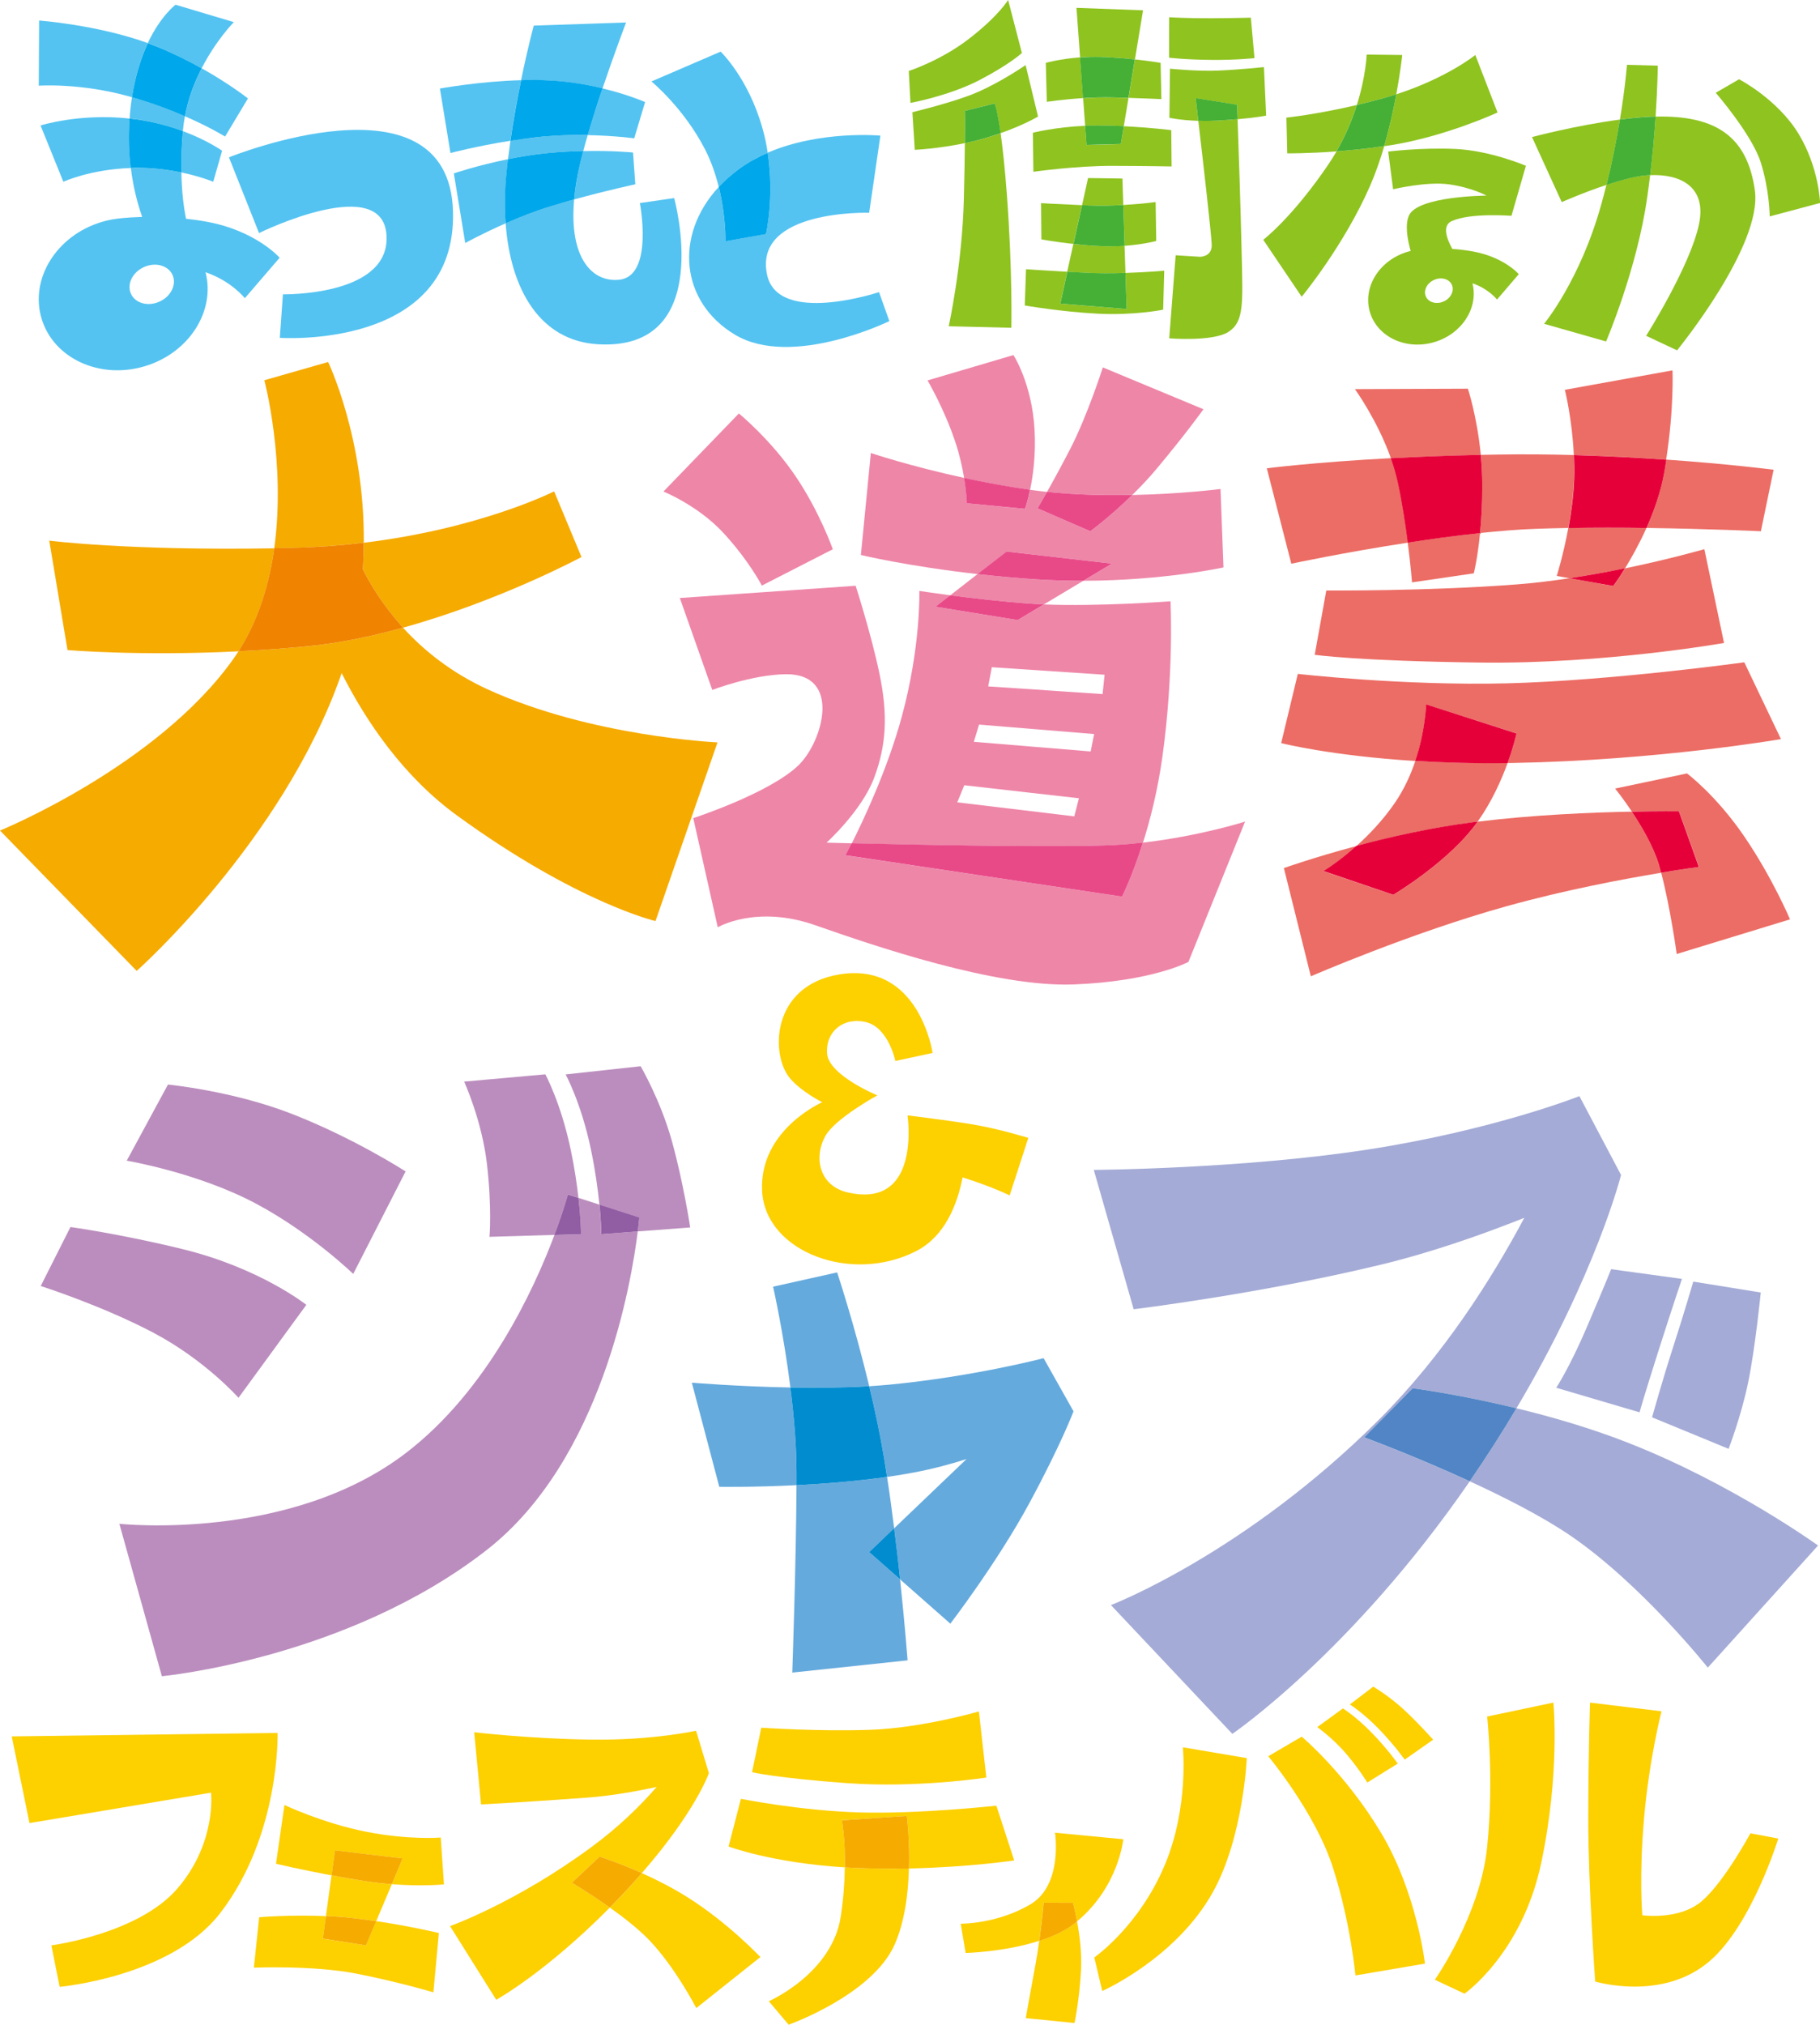 <?xml version="1.0" encoding="utf-8"?>
<!-- Generator: Adobe Illustrator 26.2.1, SVG Export Plug-In . SVG Version: 6.00 Build 0)  -->
<svg version="1.1" id="レイヤー_1" xmlns="http://www.w3.org/2000/svg" xmlns:xlink="http://www.w3.org/1999/xlink" x="0px"
	 y="0px" viewBox="0 0 215.43 239.62" style="enable-background:new 0 0 215.43 239.62;" xml:space="preserve">
<style type="text/css">
	.st0{fill:#F6AB00;}
	.st1{fill:#F08300;}
	.st2{fill:#EE86A8;}
	.st3{fill:#E84A88;}
	.st4{fill:#EC6D65;}
	.st5{fill:#E60039;}
	.st6{fill:#BB8DBE;}
	.st7{fill:#915DA3;}
	.st8{fill:#65AADD;}
	.st9{fill:#008CCF;}
	.st10{fill:#A4ABD6;}
	.st11{fill:#5185C5;}
	.st12{fill:#FDD000;}
	.st13{fill:#54C3F1;}
	.st14{fill:#00A7EA;}
	.st15{fill:#8FC31F;}
	.st16{fill:#45B035;}
</style>
<path class="st0" d="M47.71,74.28c11.5-3.18,21.12-8.36,21.12-8.36l-3.24-7.77c0,0-8.66,4.4-22.53,6.08
	c-0.01,1.02-0.05,2.07-0.12,3.13C43.8,69.09,45.31,71.65,47.71,74.28"/>
<path class="st0" d="M5.83,63.98l2.16,12.95c0,0,8.48,0.73,20.25,0.15c2.39-3.72,3.64-7.99,4.22-12.19
	C15.03,65.18,5.83,63.98,5.83,63.98"/>
<path class="st0" d="M57.74,81.59c-4.38-2-7.65-4.69-10.04-7.31c-3.71,1.03-7.62,1.85-11.46,2.21c-2.79,0.27-5.47,0.45-8.01,0.58
	c-0.2,0.31-0.4,0.63-0.62,0.93C18.55,90.73,0,98.29,0,98.29l16.18,16.61c0,0,17.26-15.32,24.16-34.95c0.04-0.1,0.06-0.2,0.1-0.29
	c2.93,5.79,7.32,12.23,13.63,16.83c14.24,10.36,23.52,12.51,23.52,12.51l7.34-21.14C84.93,87.85,70.04,87.2,57.74,81.59"/>
<path class="st0" d="M43.06,64.23c0.12-12.36-4.22-21.39-4.22-21.39l-7.55,2.16c0,0,2.58,9.7,1.17,19.89
	c0.68-0.01,1.36-0.02,2.07-0.04C37.54,64.77,40.4,64.55,43.06,64.23"/>
<path class="st1" d="M47.71,74.28c-2.39-2.63-3.91-5.19-4.77-6.92c0.08-1.07,0.11-2.11,0.12-3.13c-2.66,0.32-5.51,0.54-8.54,0.61
	c-0.7,0.02-1.39,0.03-2.06,0.04c-0.58,4.19-1.84,8.47-4.22,12.19c2.54-0.12,5.22-0.31,8.01-0.58
	C40.09,76.13,43.99,75.31,47.71,74.28"/>
<path class="st2" d="M78.53,58.17c0,0,4.1,1.65,7.1,4.9c3.01,3.26,4.55,6.23,4.55,6.23L98.58,65c0,0-1.55-4.4-4.38-8.6
	c-2.92-4.34-6.74-7.47-6.74-7.47L78.53,58.17z"/>
<path class="st2" d="M135.28,99.72c-1.27,4.02-2.47,6.39-2.47,6.39l-32.73-4.89c0,0,0.28-0.52,0.74-1.42
	c-1.85-0.04-2.98-0.08-2.98-0.08s4.17-3.77,5.63-7.67c1.46-3.91,1.64-7.46,0.63-12.32c-0.95-4.6-2.82-10.41-2.82-10.41l-20.81,1.45
	l3.84,10.88c0,0,4.71-1.81,8.68-1.86c6.7-0.08,4.41,7.97,1.54,10.76c-3.43,3.33-12.47,6.27-12.47,6.27l2.9,12.92
	c0,0,4.54-2.7,11.53-0.25c6.99,2.45,21.4,7.38,30.64,7.01c9.23-0.36,13.54-2.66,13.54-2.66l6.71-16.62
	C147.4,97.24,141.9,98.96,135.28,99.72"/>
<path class="st2" d="M122.46,50.88c-0.3-5.49-2.5-8.86-2.5-8.86l-10.17,3c0,0,1.98,3.35,3.28,7.26c0.53,1.58,0.85,3.07,1.05,4.29
	c2.39,0.52,5.04,1.01,7.81,1.4C122.28,56.3,122.62,53.83,122.46,50.88"/>
<path class="st2" d="M134.02,58.58c0.96-0.94,1.96-1.99,2.91-3.13c3.57-4.27,5.52-7.02,5.52-7.02l-11.91-4.95
	c0,0-1.82,5.71-3.89,9.71c-1.05,2.02-2.01,3.78-2.72,5.03C127.36,58.57,130.88,58.64,134.02,58.58"/>
<path class="st2" d="M131.63,66.7l-3.4,2.03c9.52-0.02,16.59-1.58,16.59-1.58l-0.35-9.28c0,0-4.54,0.59-10.45,0.71
	c-2.64,2.59-4.96,4.29-4.96,4.29l-6.25-2.71c0,0,0.43-0.73,1.12-1.95c-0.58-0.06-1.17-0.13-1.75-0.21
	c-0.08-0.01-0.16-0.02-0.24-0.03c-0.3,1.43-0.6,2.26-0.6,2.26l-6.87-0.67c0,0-0.03-1.2-0.33-3c-6.47-1.4-11.06-2.95-11.06-2.95
	l-1.18,12.07c0,0,5.52,1.33,13.83,2.26l3.44-2.67L131.63,66.7z"/>
<path class="st3" d="M121.33,60.22c0,0,0.31-0.83,0.6-2.26c-2.77-0.39-5.42-0.89-7.81-1.4c0.3,1.79,0.33,3,0.33,3L121.33,60.22z"/>
<path class="st3" d="M129.06,62.87c0,0,2.32-1.7,4.96-4.29c-3.14,0.06-6.65-0.01-10.09-0.37c-0.69,1.22-1.12,1.95-1.12,1.95
	L129.06,62.87z"/>
<path class="st2" d="M123.56,71.53l4.67-2.8c-1.73,0-3.54-0.04-5.4-0.16c-2.53-0.16-4.92-0.38-7.12-0.63l-3.23,2.51
	c2.63,0.35,6.32,0.78,9.85,1.01C122.73,71.49,123.14,71.51,123.56,71.53"/>
<path class="st3" d="M128.23,68.73l3.39-2.03l-12.47-1.43l-3.45,2.67c2.2,0.25,4.58,0.47,7.11,0.63
	C124.69,68.69,126.5,68.73,128.23,68.73"/>
<path class="st2" d="M131.97,100.01c1.12-0.06,2.23-0.16,3.32-0.28c0.86-2.71,1.74-6.16,2.3-10.17c1.39-9.95,0.96-18.4,0.96-18.4
	s-8.58,0.64-14.99,0.37l-3.1,1.85l-9.72-1.58l1.74-1.35c-2.19-0.29-3.66-0.52-3.66-0.52s0.2,6.53-2.09,14.93
	c-1.71,6.26-4.57,12.29-5.91,14.95C107.9,99.97,125.64,100.35,131.97,100.01 M117.4,78.96l13.35,0.89l-0.24,2.29l-13.54-0.91
	L117.4,78.96z M115.89,85.75l13.62,1.12l-0.41,2.06l-13.83-1.14L115.89,85.75z M114.14,92.93l13.57,1.54l-0.55,2.14l-13.85-1.66
	L114.14,92.93z"/>
<path class="st3" d="M132.81,106.11c0,0,1.21-2.37,2.47-6.39c-1.08,0.12-2.19,0.22-3.32,0.28c-6.33,0.34-24.07-0.04-31.15-0.21
	c-0.46,0.91-0.74,1.42-0.74,1.42L132.81,106.11z"/>
<path class="st3" d="M120.46,73.38l3.09-1.85c-0.42-0.02-0.83-0.04-1.23-0.07c-3.53-0.23-7.22-0.67-9.85-1.01l-1.74,1.35
	L120.46,73.38z"/>
<path class="st4" d="M194.89,62.48c7.44,0.1,13.54,0.39,13.54,0.39l1.51-7.28c0,0-5.17-0.67-12.71-1.2
	c-0.08,0.52-0.16,1.04-0.26,1.58C196.57,58.27,195.77,60.51,194.89,62.48"/>
<path class="st4" d="M164.63,54.22c-9.2,0.49-14.68,1.2-14.68,1.2l2.9,11.29c0,0,6.27-1.34,13.8-2.49
	c-0.28-2.21-0.68-4.86-1.21-7.26C165.22,56.02,164.94,55.11,164.63,54.22"/>
<path class="st4" d="M186.3,53.85c-2.88-0.08-5.87-0.11-8.89-0.06c-0.72,0.01-1.43,0.03-2.14,0.04c0.11,1.13,0.18,2.34,0.18,3.61
	c0.01,2.18-0.11,4.08-0.26,5.64c2.31-0.24,4.56-0.43,6.64-0.5c1.24-0.04,2.51-0.08,3.8-0.1c0.33-1.78,0.61-3.8,0.68-5.78
	C186.35,55.73,186.34,54.77,186.3,53.85"/>
<path class="st4" d="M167.14,68.92l7.31-1.07c0,0,0.45-1.74,0.74-4.77c-2.86,0.3-5.79,0.7-8.56,1.13
	C166.98,66.9,167.14,68.92,167.14,68.92"/>
<path class="st4" d="M173.75,46l-13.37,0.05c0,0,2.64,3.64,4.26,8.18c3.14-0.17,6.71-0.31,10.64-0.4
	C174.83,49.24,173.75,46,173.75,46"/>
<path class="st5" d="M175.27,53.83c-3.94,0.08-7.51,0.23-10.65,0.4c0.31,0.88,0.59,1.8,0.8,2.73c0.53,2.39,0.93,5.05,1.21,7.26
	c2.77-0.43,5.7-0.83,8.56-1.13c0.15-1.56,0.27-3.46,0.26-5.64C175.45,56.17,175.38,54.96,175.27,53.83"/>
<path class="st4" d="M185.64,62.48c-0.6,3.23-1.37,5.68-1.37,5.68l1.51,0.27c2.31-0.35,4.55-0.76,6.58-1.18
	c0.74-1.21,1.67-2.86,2.53-4.77C191.92,62.44,188.74,62.43,185.64,62.48"/>
<path class="st4" d="M197.97,43.83l-12.74,2.3c0,0,0.86,3.42,1.06,7.72c3.94,0.11,7.66,0.31,10.93,0.54
	C198.17,48.26,197.97,43.83,197.97,43.83"/>
<path class="st5" d="M194.89,62.48c0.88-1.97,1.68-4.21,2.09-6.5c0.1-0.54,0.18-1.07,0.26-1.58c-3.27-0.23-6.99-0.43-10.93-0.54
	c0.04,0.92,0.06,1.88,0.02,2.85c-0.07,1.98-0.35,3.99-0.68,5.78C188.74,62.43,191.92,62.44,194.89,62.48"/>
<path class="st4" d="M185.78,68.43c-2.06,0.31-4.17,0.57-6.24,0.73c-10.63,0.82-22.55,0.72-22.55,0.72l-1.37,7.61
	c0,0,5.05,0.74,19.69,0.92c14.64,0.18,28.76-2.32,28.76-2.32l-2.33-11.1c0,0-3.97,1.15-9.38,2.27c-0.81,1.31-1.39,2.1-1.39,2.1
	L185.78,68.43z"/>
<path class="st5" d="M190.96,69.35c0,0,0.59-0.79,1.39-2.1c-2.03,0.42-4.27,0.83-6.58,1.18L190.96,69.35z"/>
<path class="st4" d="M179.52,86.79c0,0-0.32,1.46-1.06,3.51c0.23,0,0.45,0,0.68-0.01c17.13-0.31,31.67-2.82,31.67-2.82l-4.34-9.09
	c0,0-15.8,2.18-28.13,2.49c-12.32,0.3-24.72-1.12-24.72-1.12l-1.97,8.19c0,0,5.79,1.49,15.88,2.12c1.21-3.61,1.29-6.69,1.29-6.69
	L179.52,86.79z"/>
<path class="st4" d="M174.91,97.23C174.92,97.23,174.92,97.23,174.91,97.23c1.67-2.35,2.81-4.92,3.54-6.93
	c-4.04,0.05-7.7-0.06-10.92-0.25c-0.54,1.62-1.32,3.35-2.42,4.96c-1.43,2.08-3.08,3.79-4.54,5.1c3.94-1.05,8.84-2.16,13.81-2.8
	C174.56,97.28,174.74,97.26,174.91,97.23"/>
<path class="st5" d="M178.45,90.31c0.75-2.05,1.06-3.51,1.06-3.51l-10.7-3.44c0,0-0.08,3.09-1.29,6.69
	C170.75,90.25,174.41,90.36,178.45,90.31"/>
<path class="st4" d="M193.15,96.05c-4.7,0.09-11.68,0.38-18.24,1.19c-3.36,4.73-9.99,8.66-9.99,8.66l-8.27-2.8
	c0,0,1.75-1.05,3.91-2.98c-5.09,1.36-8.59,2.61-8.59,2.61l3.19,12.81c0,0,11.85-5.15,23.19-8.3c6.94-1.93,13.9-3.23,18.26-3.95
	c-0.09-0.33-0.17-0.65-0.27-0.96C195.72,100.16,194.33,97.81,193.15,96.05"/>
<path class="st5" d="M164.92,105.89c0,0,6.63-3.92,9.99-8.66c-0.18,0.02-0.36,0.04-0.54,0.07c-4.98,0.64-9.87,1.75-13.81,2.8
	c-2.16,1.94-3.91,2.98-3.91,2.98L164.92,105.89z"/>
<path class="st4" d="M211.88,108.8c0,0-2.08-4.93-5.42-9.82c-3.33-4.88-6.77-7.45-6.77-7.45l-8.51,1.79c0,0,0.9,1.11,1.98,2.72
	c3.38-0.07,5.58-0.04,5.58-0.04l2.37,6.6c0,0-1.72,0.22-4.48,0.68c1.08,4.1,1.84,9.62,1.84,9.62L211.88,108.8z"/>
<path class="st5" d="M198.73,96.01c0,0-2.2-0.03-5.58,0.04c1.18,1.76,2.56,4.11,3.2,6.27c0.09,0.31,0.18,0.63,0.26,0.96
	c2.76-0.46,4.48-0.68,4.48-0.68L198.73,96.01z"/>
<path class="st6" d="M19.88,128.35L15,137.36c0,0,8.48,1.42,15.39,5.13c6.47,3.47,11.42,8.27,11.42,8.27l6.2-12.13
	c0,0-6.14-3.97-13.54-6.84C27.49,129.08,19.88,128.35,19.88,128.35"/>
<path class="st6" d="M8.34,145.21l-3.52,6.98c0,0,7.21,2.3,13.34,5.53c6.12,3.23,10.07,7.7,10.07,7.7l8.03-11
	c0,0-5.44-4.34-14.63-6.59C14.35,146.04,8.34,145.21,8.34,145.21"/>
<path class="st6" d="M71.17,146.06c0,0-0.01-1.33-0.22-3.5l-2.48-0.8c0.29,2.64,0.3,4.3,0.3,4.3l-3.14,0.09
	c-2.47,6.57-7.95,18.4-17.53,25.76c-13.81,10.62-33.97,8.42-33.97,8.42l5.03,18.04c0,0,21.97-2.05,38.49-14.97
	c13.58-10.62,17.1-31.66,17.84-37.67L71.17,146.06z"/>
<path class="st6" d="M68.47,141.76c-0.18-1.6-0.46-3.55-0.92-5.72c-1.16-5.53-3-8.9-3-8.9l-9.61,0.86c0,0,2.1,4.59,2.7,9.76
	c0.6,5.17,0.3,8.61,0.3,8.61l7.69-0.23c1.09-2.91,1.6-4.79,1.6-4.79L68.47,141.76z"/>
<path class="st7" d="M68.47,141.76l-1.25-0.4c0,0-0.5,1.88-1.6,4.79l3.14-0.09C68.78,146.06,68.77,144.4,68.47,141.76"/>
<path class="st6" d="M75.49,145.73l6.21-0.47c0,0-0.81-5.34-2.18-10.26c-1.34-4.81-3.69-8.82-3.69-8.82l-8.88,0.97
	c0,0,1.85,3.37,3,8.9c0.53,2.54,0.83,4.79,1,6.52l4.71,1.52C75.66,144.08,75.62,144.68,75.49,145.73"/>
<path class="st7" d="M75.49,145.73c0.13-1.05,0.18-1.65,0.18-1.65l-4.71-1.52c0.21,2.17,0.22,3.5,0.22,3.5L75.49,145.73z"/>
<path class="st8" d="M93.55,164.2c-6.35-0.12-11.66-0.57-11.66-0.57l3.25,12.32c0,0,3.9,0.07,9.14-0.19c0-0.51,0-1.01,0-1.5
	C94.28,171.02,93.97,167.48,93.55,164.2"/>
<path class="st8" d="M123.53,160.73c0,0-8.27,2.18-18.31,3.14c-0.76,0.07-1.54,0.13-2.33,0.18c0.66,2.74,1.28,5.65,1.76,8.52
	c0.12,0.73,0.24,1.46,0.35,2.21c1.07-0.15,2.13-0.32,3.17-0.52c2.18-0.41,4.27-0.96,6.23-1.59c-0.05,0.05-0.1,0.1-0.14,0.14
	c-2.39,2.29-5.92,5.66-8.42,8.05c0.26,2.1,0.5,4.16,0.7,6.05l5.95,5.24c0,0,5.56-7.25,9.35-14.26c3.79-7.01,5.23-10.87,5.23-10.87
	L123.53,160.73z"/>
<path class="st8" d="M105.84,180.86c-0.25-2.01-0.53-4.07-0.84-6.08c-3.68,0.52-7.46,0.82-10.72,0.98
	c-0.05,9.55-0.5,22.18-0.5,22.18l13.65-1.45c0,0-0.31-4.11-0.89-9.59l-3.66-3.22C102.88,183.68,104.11,182.5,105.84,180.86"/>
<path class="st8" d="M102.89,164.05c-1.78-7.41-3.8-13.47-3.8-13.47l-7.58,1.69c0,0,1.23,5.44,2.05,11.93
	C96.58,164.26,99.85,164.23,102.89,164.05"/>
<path class="st9" d="M102.88,183.68l3.66,3.22c-0.2-1.89-0.43-3.94-0.7-6.05C104.11,182.5,102.88,183.68,102.88,183.68"/>
<path class="st9" d="M104.65,172.57c-0.48-2.87-1.1-5.78-1.76-8.52c-3.04,0.18-6.3,0.21-9.34,0.15c0.42,3.27,0.73,6.82,0.73,10.06
	c0,0.49,0,0.99,0,1.5c3.26-0.16,7.04-0.46,10.72-0.98C104.89,174.03,104.77,173.29,104.65,172.57"/>
<path class="st10" d="M190.71,150.2c0,0-0.74,1.86-2.83,6.75c-2.09,4.9-3.67,7.28-3.67,7.28l9.86,2.91c0,0,0.53-1.93,2.35-7.63
	c1.79-5.6,2.67-8.16,2.67-8.16L190.71,150.2z"/>
<path class="st10" d="M167.21,164.29c0,0,5.32,0.68,12.29,2.37c9.44-15.9,12.38-27.61,12.38-27.61l-4.93-9.33
	c0,0-10.1,4.01-25.04,6.32c-14.93,2.3-32.44,2.41-32.44,2.41l4.72,16.49c0,0,14.99-1.82,29.28-5.28c6.04-1.46,12.04-3.58,16.96-5.54
	c-3.91,7.34-9.61,16.28-17.14,23.82c-15.95,15.95-31.79,22.01-31.79,22.01l14.37,15.24c0,0,14.1-9.6,28.02-29.77
	c0.03-0.04,0.05-0.07,0.08-0.11c-6.54-3.01-12.49-5.2-12.49-5.2L167.21,164.29z"/>
<path class="st10" d="M192.68,170.73c-4.46-1.75-9.1-3.08-13.18-4.07c-1.64,2.77-3.48,5.66-5.53,8.64c4.23,1.94,8.7,4.23,11.99,6.48
	c8.37,5.74,16.19,15.57,16.19,15.57l13.05-14.45C215.2,182.9,205.09,175.59,192.68,170.73"/>
<path class="st11" d="M167.21,164.29l-5.73,5.81c0,0,5.95,2.19,12.49,5.2c2.05-2.98,3.89-5.87,5.53-8.64
	C172.54,164.97,167.21,164.29,167.21,164.29"/>
<path class="st10" d="M200.43,151.67c0,0-1.12,3.85-2.36,7.67c-1.24,3.82-2.52,8.39-2.52,8.39l9.06,3.73c0,0,1.49-3.85,2.32-7.88
	c0.83-4.03,1.49-10.62,1.49-10.62L200.43,151.67z"/>
<path class="st12" d="M70.97,219.72c0,0,2.19,0.69,5,1.95c6.4-7.34,7.94-11.83,7.94-11.83l-1.52-5.02c0,0-5.12,1.15-12.38,1.05
	c-7.26-0.09-13.88-0.87-13.88-0.87l0.81,8.54c0,0,5.59-0.28,12.64-0.81c2.84-0.22,5.72-0.73,8.15-1.26
	c-1.91,2.2-4.45,4.71-7.74,7.13c-8.91,6.57-16.72,9.34-16.72,9.34l5.47,8.72c0,0,5.85-3.23,13.44-10.91
	c-2.37-1.69-4.49-2.94-4.49-2.94L70.97,219.72z"/>
<path class="st12" d="M81.34,224.5c-1.79-1.12-3.69-2.08-5.36-2.83c-0.7,0.8-1.45,1.64-2.27,2.51c-0.51,0.54-1.02,1.07-1.52,1.57
	c1.59,1.13,3.28,2.45,4.54,3.73c3.12,3.19,5.69,8.16,5.69,8.16l7.59-6.04C90,231.61,86.25,227.59,81.34,224.5"/>
<path class="st0" d="M75.97,221.67c-2.81-1.26-5-1.95-5-1.95l-3.28,3.09c0,0,2.12,1.25,4.49,2.94c0.5-0.51,1.01-1.03,1.52-1.57
	C74.52,223.31,75.27,222.48,75.97,221.67"/>
<path class="st12" d="M1.39,205.49l2.1,10.26l21.49-3.6c0,0,0.68,5.91-3.96,11.32c-4.63,5.41-14.94,6.75-14.94,6.75l0.98,4.91
	c0,0,13.16-1.17,18.99-8.71c7.13-9.22,6.81-21.34,6.81-21.34L1.39,205.49z"/>
<path class="st12" d="M47.66,219.93l-1.28,3.05c3.68,0.29,6.17,0.02,6.17,0.02l-0.38-5.54c0,0-3.73,0.32-8.85-0.69
	c-5.12-1.01-9.65-3.16-9.65-3.16l-1,6.95c0,0,2.79,0.67,6.58,1.38l0.4-2.95L47.66,219.93z"/>
<path class="st12" d="M43.32,230.22l-5.1-0.79l0.36-2.67c-4.2-0.18-7.9,0.13-7.9,0.13l-0.63,5.97c0,0,7.03-0.3,12.15,0.71
	c5.12,1.01,9.1,2.21,9.1,2.21l0.65-7.02c0,0-3.22-0.78-7.43-1.41L43.32,230.22z"/>
<path class="st12" d="M44.53,227.36l1.85-4.38c-1.07-0.08-2.23-0.21-3.47-0.41c-1.28-0.2-2.52-0.42-3.67-0.64l-0.66,4.82
	c1.13,0.05,2.3,0.13,3.45,0.27C42.89,227.13,43.73,227.24,44.53,227.36"/>
<path class="st0" d="M46.38,222.98l1.28-3.05l-8.01-0.95l-0.4,2.95c1.15,0.22,2.38,0.43,3.67,0.64
	C44.15,222.77,45.31,222.89,46.38,222.98"/>
<path class="st0" d="M43.32,230.22l1.21-2.86c-0.8-0.12-1.64-0.23-2.5-0.34c-1.14-0.14-2.31-0.22-3.45-0.27l-0.36,2.67L43.32,230.22
	z"/>
<path class="st12" d="M90.11,204.46c0,0,6.8,0.47,12.91,0.25c6.1-0.21,12.85-2.17,12.85-2.17l0.88,7.82c0,0-8.16,1.27-16.52,0.66
	c-8.36-0.61-11.21-1.29-11.21-1.29L90.11,204.46z"/>
<path class="st12" d="M99.65,215.41l7.68-0.51c0,0,0.37,2.75,0.27,6.22c7.12-0.15,12.45-0.95,12.45-0.95l-2.11-6.48
	c0,0-9.11,1-16.17,0.8c-7.05-0.2-14.07-1.61-14.07-1.61l-1.46,5.64c0,0,5.08,1.93,13.77,2.47
	C100.06,217.5,99.65,215.41,99.65,215.41"/>
<path class="st12" d="M101.84,221.08c-0.63-0.02-1.24-0.05-1.84-0.09c-0.02,1.64-0.15,3.57-0.47,5.75c-1,6.82-8.53,10.09-8.53,10.09
	l2.35,2.78c0,0,9.86-3.5,12.53-9.45c1.22-2.73,1.63-6.14,1.71-9.05C105.77,221.15,103.84,221.15,101.84,221.08"/>
<path class="st0" d="M107.6,221.12c0.1-3.47-0.27-6.22-0.27-6.22l-7.68,0.52c0,0,0.41,2.09,0.36,5.57c0.6,0.04,1.21,0.07,1.83,0.09
	C103.84,221.15,105.77,221.15,107.6,221.12"/>
<path class="st12" d="M132.96,217.66l-8.08-0.77c0,0,0.96,6.16-2.89,8.46c-3.92,2.35-8.27,2.31-8.27,2.31l0.58,3.46
	c0,0,4.57-0.1,8.71-1.44c0.32-2.36,0.52-4.52,0.52-4.52H127c0,0,0.24,0.9,0.49,2.22C132.44,223.26,132.96,217.66,132.96,217.66"/>
<path class="st12" d="M123.01,229.69c-0.13,0.94-0.28,1.91-0.44,2.79c-0.58,3.08-1.15,6.35-1.15,6.35l5.77,0.58
	c0,0,0.58-2.69,0.77-6.35c0.1-1.98-0.18-4.12-0.47-5.67c-0.04,0.03-0.07,0.06-0.1,0.09C126.19,228.45,124.64,229.16,123.01,229.69"
	/>
<path class="st0" d="M123.54,225.17c0,0-0.2,2.17-0.52,4.52c1.62-0.52,3.18-1.24,4.37-2.21c0.04-0.03,0.07-0.06,0.1-0.09
	c-0.24-1.32-0.49-2.22-0.49-2.22H123.54z"/>
<path class="st12" d="M155.92,204.39c0,0,1.94,1.38,3.52,3.27c1.58,1.89,2.4,3.29,2.4,3.29l3.61-2.24c0,0-1.15-1.66-3.09-3.66
	c-1.87-1.92-3.4-2.87-3.4-2.87L155.92,204.39z"/>
<path class="st12" d="M166.27,208.24c0,0-1.15-1.66-3.09-3.66c-1.87-1.92-3.4-2.87-3.4-2.87l2.77-2.11c0,0,1.87,1.1,3.61,2.71
	c1.78,1.65,3.48,3.57,3.48,3.57L166.27,208.24z"/>
<path class="st12" d="M140.01,206.78l7.57,1.28c0,0-0.4,9.38-4.02,15.87c-4.37,7.85-13.09,11.69-13.09,11.69l-0.94-3.97
	c0,0,5.31-3.68,8.36-10.98C140.75,213.81,140.01,206.78,140.01,206.78"/>
<path class="st12" d="M150.12,207.84c0,0,5.53,6.6,7.64,13.13c2.11,6.53,2.68,12.81,2.68,12.81l8.23-1.4c0,0-0.96-8.42-5.21-15.5
	c-4.24-7.07-9.38-11.36-9.38-11.36L150.12,207.84z"/>
<path class="st12" d="M176.03,203.14l7.84-1.65c0,0,0.83,8.25-1.44,18.98c-2.27,10.73-9.08,15.47-9.08,15.47l-3.51-1.65
	c0,0,5.36-7.63,6.19-15.68C176.86,210.56,176.03,203.14,176.03,203.14"/>
<path class="st12" d="M188.21,201.49l8.46,1.03c0,0-1.44,5.57-2.06,12.58c-0.62,7.02-0.21,11.56-0.21,11.56s4.33,0.62,7.01-1.65
	c2.68-2.27,5.78-8.05,5.78-8.05l3.3,0.62c0,0-3.09,10.11-8.05,14.44c-5.61,4.91-13.62,2.48-13.62,2.48S188,223.15,188,215.31
	C188,207.47,188.21,201.49,188.21,201.49"/>
<path class="st12" d="M115.09,133.06c-3.21-0.53-7.67-1.06-7.67-1.06l0.06,0.52c0.2,2.16,0.49,10.35-7.13,8.6
	c-3.42-0.79-4.07-4.2-2.63-6.72c1.18-2.07,6.13-4.77,6.13-4.77s-5.75-2.37-5.95-4.94c-0.2-2.58,1.91-4.37,4.6-3.73
	c2.67,0.63,3.48,4.6,3.48,4.6l4.41-0.95c0,0-1.59-10.87-11.06-9.29c-8.12,1.35-8.16,9.62-5.77,12.35c1.41,1.61,3.77,2.77,3.77,2.77
	s-7.48,3.26-7.12,10.5c0.36,7.22,10.59,11.06,18.25,7.11c3.37-1.73,4.84-5.45,5.48-8.71c0.03,0.01,0.06,0.02,0.1,0.03
	c3.39,1.06,5.47,2.1,5.47,2.1l2.21-6.81C121.69,134.66,118.3,133.59,115.09,133.06"/>
<path class="st13" d="M23.87,8.08c1.73-3.37,3.81-5.46,3.81-5.46l-6.9-2.06c0,0-1.76,1.3-3.29,4.54c0.34,0.12,0.67,0.25,1,0.38
	C20.48,6.29,22.3,7.2,23.87,8.08"/>
<path class="st13" d="M21.65,15.52c0-0.06,0.01-0.11,0.01-0.17c0.05-0.55,0.13-1.08,0.23-1.6c-1.72-0.75-3.85-1.56-6.27-2.25
	c-0.1,0.63-0.18,1.27-0.24,1.96c-0.02,0.19-0.02,0.37-0.03,0.56c0.2,0.02,0.4,0.04,0.61,0.07C18.15,14.39,20.07,14.94,21.65,15.52"
	/>
<path class="st13" d="M24.41,26.23c-0.82-0.15-1.62-0.26-2.39-0.34c-0.29-1.43-0.51-3.25-0.55-5.48c-1.52-0.32-3.39-0.57-5.44-0.54
	c-0.18,0-0.36,0.01-0.54,0.02c0.27,2.22,0.77,4.16,1.34,5.78c-1.87,0.05-3.02,0.22-3.02,0.22l0,0c-0.59,0.08-1.19,0.2-1.78,0.38
	c-5.34,1.6-8.52,6.72-7.11,11.43c1.41,4.72,6.89,7.24,12.22,5.64c5.22-1.56,8.38-6.5,7.19-11.12c0,0,0,0,0.01,0
	c3.07,1.05,4.64,3.07,4.64,3.07l4.12-4.79C33.1,30.5,30.28,27.28,24.41,26.23 M18.89,35.69c-1.36,0.62-2.87,0.21-3.39-0.92
	c-0.51-1.13,0.17-2.54,1.53-3.16c1.36-0.62,2.87-0.21,3.39,0.92C20.93,33.66,20.25,35.07,18.89,35.69"/>
<path class="st13" d="M26.64,16.16l2.71-4.51c0,0-2.15-1.7-5.48-3.57c-0.83,1.63-1.58,3.55-1.98,5.68
	C24.86,15.05,26.64,16.16,26.64,16.16"/>
<path class="st13" d="M4.63,2.43l-0.04,7.71c0,0,4.94-0.36,10.84,1.31c0.06,0.02,0.12,0.04,0.19,0.05c0.41-2.67,1.11-4.78,1.88-6.4
	C11.49,2.93,4.63,2.43,4.63,2.43"/>
<path class="st14" d="M23.87,8.08C22.3,7.2,20.48,6.29,18.5,5.49c-0.33-0.13-0.67-0.26-1-0.38c-0.76,1.62-1.47,3.73-1.88,6.4
	c2.42,0.69,4.55,1.5,6.27,2.25C22.28,11.63,23.03,9.71,23.87,8.08"/>
<path class="st13" d="M15.35,14.03c-5.99-0.65-10.55,0.82-10.55,0.82l2.7,6.66c0,0,3.14-1.46,8-1.63
	C15.27,18.11,15.2,16.16,15.35,14.03"/>
<path class="st13" d="M21.47,20.41c2.29,0.48,3.77,1.1,3.77,1.1l1.05-3.67c0,0-1.71-1.23-4.63-2.32
	C21.49,17.34,21.44,18.96,21.47,20.41"/>
<path class="st14" d="M21.47,20.41c-0.03-1.45,0.02-3.07,0.18-4.89c-1.58-0.59-3.5-1.13-5.7-1.42c-0.21-0.03-0.4-0.04-0.61-0.07
	c-0.15,2.13-0.08,4.08,0.14,5.85c0.18-0.01,0.35-0.02,0.54-0.02C18.08,19.84,19.95,20.09,21.47,20.41"/>
<path class="st13" d="M27.1,18.62l3.56,8.96c0,0,15.25-7.49,15.1,0.74c-0.12,6.75-12.27,6.51-12.27,6.51l-0.37,5.15
	c0,0,20.97,1.47,20.5-14.97C53.12,8.06,27.1,18.62,27.1,18.62"/>
<path class="st13" d="M65.27,9.54c2.24,0.13,4.31,0.5,6.05,0.92c1.43-4.24,2.79-7.8,2.79-7.8L63.18,3.03c0,0-0.72,2.64-1.5,6.46
	C62.87,9.46,64.08,9.47,65.27,9.54"/>
<path class="st13" d="M69.04,17.87c0.16-0.61,0.34-1.24,0.53-1.89c-1.61-0.03-3.44,0-5.28,0.18c-1.34,0.13-2.65,0.3-3.87,0.49
	c-0.1,0.72-0.2,1.45-0.29,2.19c1.45-0.3,3.03-0.56,4.65-0.72C66.31,17.98,67.75,17.9,69.04,17.87"/>
<path class="st13" d="M79.8,23.44l-4.06,0.59c0,0,1.66,8.6-2.4,9.07c-3.22,0.37-6.01-2.55-5.38-9.5c-0.89,0.24-1.8,0.51-2.7,0.78
	c-1.92,0.59-3.8,1.34-5.41,2.04c0.57,7.85,4.07,13.91,10.91,14.32C84.82,41.58,79.8,23.44,79.8,23.44"/>
<path class="st13" d="M52.07,10.48l1.25,7.63c0,0,3.06-0.82,7.09-1.45c0.37-2.59,0.83-5.06,1.26-7.17
	C56.67,9.63,52.07,10.48,52.07,10.48"/>
<path class="st13" d="M75.07,16.37l1.29-4.29c0,0-2.01-0.89-5.05-1.62c-0.6,1.79-1.22,3.7-1.75,5.53
	C72.73,16.05,75.07,16.37,75.07,16.37"/>
<path class="st14" d="M69.57,15.98c0.53-1.82,1.14-3.73,1.75-5.53c-1.74-0.42-3.81-0.79-6.05-0.92c-1.18-0.07-2.4-0.08-3.59-0.04
	c-0.43,2.11-0.89,4.58-1.26,7.17c1.22-0.19,2.53-0.37,3.87-0.5C66.13,15.99,67.95,15.95,69.57,15.98"/>
<path class="st13" d="M67.96,23.6c3.84-1.06,7.24-1.79,7.24-1.79l-0.27-3.76c0,0-2.4-0.25-5.9-0.17c-0.15,0.58-0.29,1.14-0.42,1.67
	C68.28,21.03,68.08,22.37,67.96,23.6"/>
<path class="st13" d="M59.96,20.4c0.05-0.52,0.11-1.04,0.17-1.56c-3.65,0.74-6.41,1.68-6.41,1.68l1.35,8.24c0,0,1.99-1.11,4.78-2.33
	C59.72,24.51,59.75,22.48,59.96,20.4"/>
<path class="st14" d="M67.96,23.6c0.11-1.23,0.32-2.57,0.66-4.06c0.12-0.53,0.27-1.09,0.42-1.67c-1.29,0.03-2.73,0.1-4.27,0.25
	c-1.61,0.16-3.2,0.42-4.65,0.72c-0.06,0.52-0.12,1.04-0.17,1.56c-0.21,2.08-0.24,4.11-0.1,6.03c1.61-0.71,3.49-1.46,5.41-2.04
	C66.17,24.11,67.08,23.85,67.96,23.6"/>
<path class="st13" d="M104.05,34.57c0,0-12,4-13.26-2.09c-1.6-7.73,12.09-7.3,12.09-7.3l1.33-9.13c0,0-7.12-0.66-13.34,2.02
	c0.8,5.27-0.2,9.62-0.2,9.62l-4.8,0.85c0,0,0.07-2.95-0.79-6.42c-5.33,5.75-4.51,13.64,1.9,17.48c6.75,4.05,18.29-1.6,18.29-1.6
	L104.05,34.57z"/>
<path class="st13" d="M87.5,19.98c1.05-0.77,2.2-1.39,3.37-1.9c-0.14-0.96-0.34-1.94-0.63-2.94c-1.68-5.93-4.94-9.03-4.94-9.03
	l-8.19,3.53c0,0,3.81,3.11,6.35,8.05c0.75,1.46,1.26,3,1.62,4.45C85.79,21.37,86.59,20.65,87.5,19.98"/>
<path class="st14" d="M85.87,28.55l4.8-0.85c0,0,1-4.35,0.2-9.62c-1.17,0.51-2.32,1.13-3.37,1.9c-0.91,0.67-1.71,1.39-2.42,2.14
	C85.94,25.59,85.87,28.55,85.87,28.55"/>
<path class="st15" d="M119.33,0c0,0-1.18,1.95-4.71,4.65c-3.31,2.54-7.05,3.75-7.05,3.75l0.2,3.78c0,0,4.6-0.84,8.2-2.72
	c3.6-1.88,4.99-3.19,4.99-3.19L119.33,0z"/>
<path class="st15" d="M114.19,13.12l3.54-0.88c0,0,0.31,0.75,0.7,3.52c2.8-0.98,4.44-1.97,4.44-1.97L121.4,7.7
	c0,0-2.92,2.03-5.89,3.29c-2.61,1.11-7.51,2.29-7.51,2.29l0.28,4.45c0,0,2.73-0.12,5.93-0.79
	C114.23,14.18,114.19,13.12,114.19,13.12"/>
<path class="st15" d="M118.44,15.76c-0.81,0.29-1.72,0.57-2.72,0.83c-0.51,0.13-1.02,0.25-1.51,0.35c-0.01,1.59-0.05,3.75-0.12,6.6
	c-0.19,7.79-1.79,15.07-1.79,15.07l7.41,0.18c0,0,0.15-6.62-0.52-15.64C118.94,19.78,118.67,17.41,118.44,15.76"/>
<path class="st16" d="M118.44,15.76c-0.39-2.78-0.7-3.52-0.7-3.52l-3.54,0.88c0,0,0.04,1.06,0.01,3.82c0.5-0.1,1-0.22,1.51-0.35
	C116.72,16.33,117.62,16.04,118.44,15.76"/>
<path class="st15" d="M137.47,11.73l-0.09-4.29c0,0-1.26-0.22-3.04-0.41l-0.76,4.55C136.06,11.66,137.47,11.73,137.47,11.73"/>
<path class="st15" d="M123.79,7.44l0.12,4.61c0,0,1.92-0.29,4.29-0.44l-0.35-4.82C125.44,6.97,123.79,7.44,123.79,7.44"/>
<path class="st15" d="M138.64,15.4c0,0-2.49-0.31-5.62-0.46l-0.35,2.11l-4.06,0.11l-0.17-2.27c-3.58,0.15-6.18,0.82-6.18,0.82
	l0.06,4.62c0,0,5.04-0.72,9.42-0.7c4.38,0.01,6.94,0.07,6.94,0.07L138.64,15.4z"/>
<path class="st15" d="M130.22,6.74c1.47,0.04,2.91,0.16,4.12,0.29l0.96-5.81l-7.88-0.29l0.43,5.86
	C128.58,6.74,129.37,6.72,130.22,6.74"/>
<path class="st15" d="M133.02,14.94l0.56-3.35c-0.57-0.02-1.19-0.03-1.86-0.05c-1.17-0.03-2.39,0.01-3.51,0.09l0.24,3.27
	c0.51-0.02,1.04-0.03,1.58-0.03C131.05,14.86,132.06,14.89,133.02,14.94"/>
<path class="st16" d="M131.71,11.53c0.67,0.02,1.3,0.04,1.86,0.05l0.76-4.55c-1.21-0.13-2.65-0.25-4.12-0.29
	c-0.84-0.02-1.64,0.01-2.37,0.06l0.35,4.82C129.32,11.54,130.54,11.5,131.71,11.53"/>
<path class="st16" d="M132.67,17.04l0.35-2.11c-0.96-0.05-1.97-0.08-3-0.08c-0.55,0-1.07,0.01-1.58,0.03l0.17,2.27L132.67,17.04z"/>
<path class="st15" d="M136.86,28.52l-0.07-4.61c0,0-1.68,0.23-3.83,0.35l0.16,4.83C135.35,28.93,136.86,28.52,136.86,28.52"/>
<path class="st15" d="M123.23,24.04l0.04,4.29c0,0,1.62,0.3,3.79,0.54l1.01-4.59C125,24.15,123.23,24.04,123.23,24.04"/>
<path class="st15" d="M133.22,32.3l0.14,4.27l-7.86-0.64l0.83-3.77c-3.11-0.17-4.88-0.3-4.88-0.3l-0.15,4.29
	c0,0,4.22,0.74,8.59,0.97c4.37,0.23,7.79-0.47,7.79-0.47l0.13-4.62C137.82,32.04,135.8,32.22,133.22,32.3"/>
<path class="st15" d="M133.22,32.3l-0.11-3.22c-0.82,0.06-1.73,0.08-2.7,0.05c-1.17-0.05-2.33-0.15-3.36-0.26l-0.73,3.3
	c0.63,0.04,1.31,0.07,2.04,0.11C130,32.36,131.71,32.35,133.22,32.3"/>
<path class="st15" d="M132.96,24.26l-0.1-3.13l-4.07-0.06l-0.71,3.22c0.29,0.01,0.59,0.03,0.9,0.04
	C130.31,24.37,131.71,24.33,132.96,24.26"/>
<path class="st16" d="M133.12,29.09l-0.16-4.83c-1.24,0.07-2.65,0.12-3.98,0.06c-0.32-0.01-0.61-0.03-0.9-0.04l-1.01,4.59
	c1.03,0.11,2.19,0.22,3.36,0.26C131.39,29.17,132.3,29.15,133.12,29.09"/>
<path class="st16" d="M133.36,36.57l-0.14-4.27c-1.51,0.05-3.23,0.06-4.84-0.03c-0.73-0.04-1.41-0.08-2.04-0.11l-0.83,3.77
	L133.36,36.57z"/>
<path class="st15" d="M138.39,2.04l-0.01,4.79c0,0,1.97,0.24,5.16,0.26c2.87,0.02,4.95-0.21,4.95-0.21l-0.43-4.79
	c0,0-1.51,0.05-4.67,0.07C140.21,2.17,138.39,2.04,138.39,2.04"/>
<path class="st15" d="M146.43,12.4c0,0,0.02,0.64,0.06,1.71c2.39-0.21,3.38-0.43,3.38-0.43l-0.26-5.74c0,0-2.81,0.3-5.36,0.41
	c-2.55,0.11-5.76-0.22-5.76-0.22l-0.07,5.81c0,0,1.29,0.29,3.42,0.36c-0.19-1.61-0.31-2.68-0.31-2.68L146.43,12.4z"/>
<path class="st15" d="M146.49,14.1c-0.54,0.05-1.16,0.1-1.85,0.14c-1.04,0.07-1.98,0.07-2.8,0.05c0.55,4.68,1.61,13.92,1.59,14.79
	c-0.03,1.33-1.39,1.31-1.39,1.31l-2.88-0.18l-0.76,9.83c0,0,5.17,0.42,7.02-0.77c1.85-1.2,1.69-3.34,1.55-9.42
	C146.86,24.86,146.61,17.42,146.49,14.1"/>
<path class="st16" d="M144.64,14.24c0.69-0.05,1.31-0.09,1.85-0.14c-0.04-1.06-0.06-1.71-0.06-1.71l-4.9-0.78
	c0,0,0.13,1.07,0.31,2.68C142.66,14.32,143.6,14.31,144.64,14.24"/>
<path class="st15" d="M181.34,16.22l3.52,7.7c0,0,2.54-1.13,5.3-2.04c0.71-2.85,1.23-5.5,1.59-7.73
	C186.56,14.83,181.34,16.22,181.34,16.22"/>
<path class="st15" d="M207.72,22.52c-0.9-6.34-4.57-8.89-11.75-8.72c-0.13,1.99-0.34,4.36-0.64,6.93c3.45-0.16,6.7,1.29,5.79,5.74
	c-1,4.94-6.27,13.27-6.27,13.27l3.66,1.72C198.51,41.46,208.65,29.08,207.72,22.52"/>
<path class="st15" d="M195.97,13.8c0.24-3.65,0.26-6.03,0.26-6.03l-3.65-0.1c0,0-0.19,2.58-0.83,6.47c1.18-0.15,2.36-0.27,3.47-0.33
	C195.48,13.81,195.72,13.81,195.97,13.8"/>
<path class="st15" d="M190.15,21.87c-0.19,0.76-0.39,1.54-0.61,2.32c-2.51,9.01-6.77,14.13-6.77,14.13l7.34,2.09
	c0,0,3.67-8.58,4.87-17.08c0.13-0.89,0.24-1.75,0.34-2.6c-0.29,0.01-0.59,0.04-0.88,0.07C193.19,20.95,191.64,21.38,190.15,21.87"/>
<path class="st16" d="M195.22,13.82c-1.12,0.06-2.29,0.17-3.47,0.33c-0.37,2.22-0.88,4.87-1.59,7.73c1.49-0.49,3.04-0.92,4.29-1.08
	c0.29-0.04,0.59-0.06,0.88-0.07c0.31-2.57,0.51-4.94,0.64-6.93C195.72,13.81,195.48,13.81,195.22,13.82"/>
<path class="st15" d="M203.09,10.98c0,0,4.27,4.92,5.32,8.22c1.05,3.3,1.07,6.41,1.07,6.41l5.96-1.59c0,0-0.12-4.19-2.55-8.19
	c-2.5-4.11-7.04-6.45-7.04-6.45L203.09,10.98z"/>
<path class="st15" d="M165.28,11.15c0.5-2.72,0.7-4.64,0.7-4.64l-4.21-0.05c0,0-0.08,2.53-1.16,5.96c0.95-0.22,1.95-0.47,2.99-0.76
	C164.19,11.5,164.74,11.33,165.28,11.15"/>
<path class="st15" d="M157.27,19.41c-4.29,6.34-7.74,8.97-7.74,8.97l4.55,6.74c0,0,5.04-6.1,8.12-13.19
	c0.64-1.48,1.19-3.07,1.65-4.64c-2.01,0.3-3.95,0.49-5.64,0.62C157.91,18.41,157.61,18.91,157.27,19.41"/>
<path class="st15" d="M152.27,13.92l0.1,4.23c0,0,2.42,0.02,5.82-0.23c1.11-1.92,1.88-3.81,2.41-5.49
	C155.77,13.56,152.27,13.92,152.27,13.92"/>
<path class="st15" d="M177.26,13.31l-2.63-6.8c0,0-3.31,2.69-9.35,4.65c-0.33,1.8-0.8,3.95-1.44,6.14c0.37-0.05,0.74-0.11,1.12-0.17
	C171.41,16.03,177.26,13.31,177.26,13.31"/>
<path class="st16" d="M163.6,11.66c-1.04,0.29-2.04,0.54-2.99,0.76c-0.53,1.68-1.3,3.57-2.41,5.49c1.7-0.13,3.64-0.32,5.64-0.62
	c0.64-2.18,1.11-4.34,1.44-6.14C164.74,11.33,164.19,11.5,163.6,11.66"/>
<path class="st15" d="M174.35,29.76c-0.86-0.16-1.69-0.25-2.44-0.3c-0.73-1.32-1.19-2.78-0.08-3.29c2.21-1.02,7.08-0.63,7.08-0.63
	l1.71-5.92c0,0-4.18-1.79-8.3-1.99c-4.12-0.19-8,0.31-8,0.31l0.58,4.46c0,0,3.97-0.96,6.65-0.58s4.41,1.33,4.41,1.33
	s-8.18,0.04-9.19,2.37c-0.47,1.08-0.2,2.73,0.21,4.18c-0.13,0.03-0.25,0.06-0.38,0.1c-3.34,1-5.33,4.2-4.44,7.15
	c0.88,2.95,4.3,4.53,7.64,3.53c3.26-0.98,5.23-4.06,4.49-6.95c0,0,0.01,0,0.01,0c1.92,0.65,2.9,1.92,2.9,1.92l2.57-3
	C179.78,32.43,178.01,30.42,174.35,29.76 M170.9,35.67c-0.85,0.39-1.8,0.13-2.12-0.57c-0.32-0.7,0.11-1.59,0.96-1.97
	c0.85-0.39,1.8-0.13,2.12,0.58C172.17,34.4,171.74,35.29,170.9,35.67"/>
</svg>
